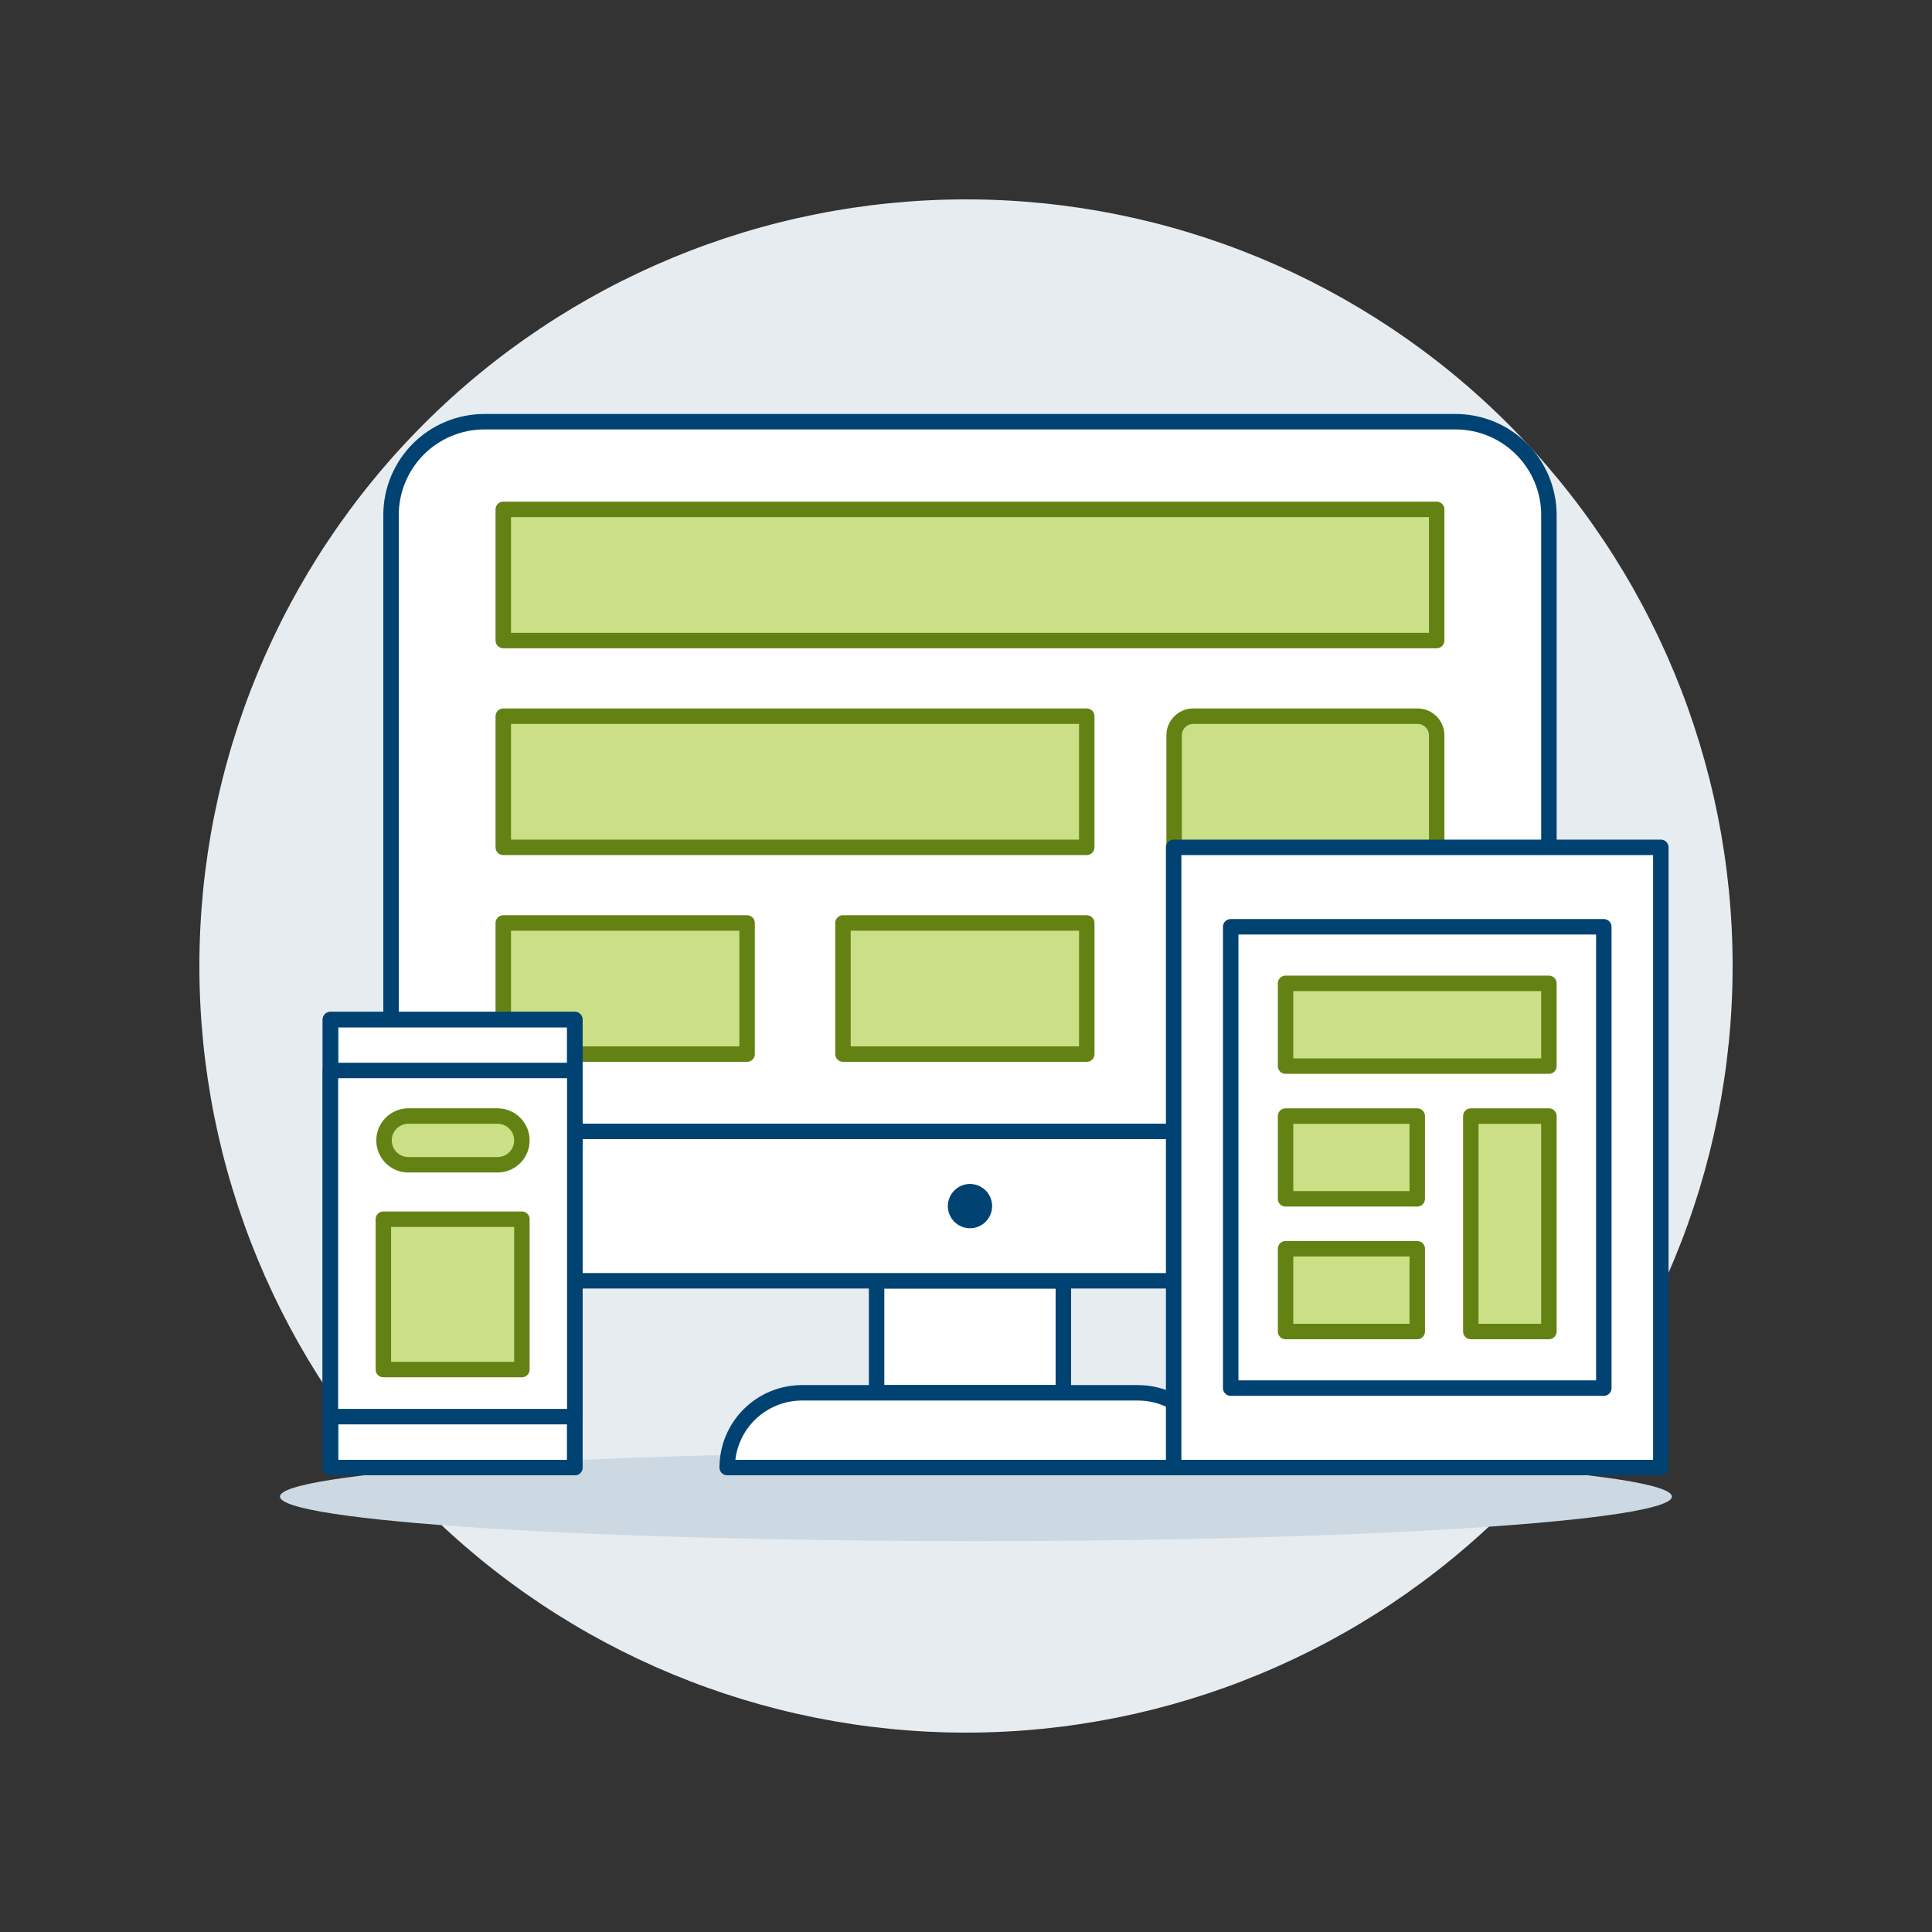 <?xml version="1.0" encoding="UTF-8"?>
<svg xmlns="http://www.w3.org/2000/svg" width="500" height="500" viewBox="0 0 500 500" fill="none">
  <rect x="0" y="0" width="500" height="500" fill="#333333" stroke="none"/>
  <g id="responsive-ui-1-1">
    <path id="Vector" d="M51.6 250C51.6 302.619 72.503 353.083 109.71 390.29C146.917 427.497 197.381 448.4 250 448.4C302.619 448.4 353.083 427.497 390.29 390.29C427.497 353.083 448.4 302.619 448.4 250C448.4 197.381 427.497 146.917 390.29 109.71C353.083 72.503 302.619 51.6 250 51.6C197.381 51.6 146.917 72.503 109.71 109.71C72.503 146.917 51.6 197.381 51.6 250Z" fill="#E7ECF1"></path>
    <path id="Vector_2" d="M72.452 387.313C72.452 390.372 91.428 393.307 125.207 395.47C158.985 397.634 204.799 398.85 252.569 398.85C300.339 398.85 346.153 397.634 379.931 395.47C413.71 393.307 432.687 390.372 432.687 387.313C432.687 384.253 413.71 381.318 379.931 379.155C346.153 376.991 300.339 375.776 252.569 375.776C204.799 375.776 158.985 376.991 125.207 379.155C91.428 381.318 72.452 384.253 72.452 387.313Z" fill="#CCD9E2"></path>
    <path id="Vector_3" d="M226.862 331.468H275.192V360.469H226.862V331.468Z" fill="white"></path>
    <path id="Vector_4" d="M226.862 331.468H275.192V360.469H226.862V331.468Z" stroke="#004272" stroke-width="4" stroke-linecap="round" stroke-linejoin="round"></path>
    <path id="Vector_5" d="M313.86 379.803H188.198C188.198 374.673 190.236 369.753 193.864 366.125C197.492 362.497 202.412 360.459 207.542 360.459H294.541C299.667 360.466 304.581 362.507 308.203 366.134C311.825 369.761 313.86 374.677 313.86 379.803Z" fill="white" stroke="#004272" stroke-width="4" stroke-linecap="round" stroke-linejoin="round"></path>
    <path id="Vector_6" d="M400.859 133.306C400.859 130.132 400.235 126.989 399.021 124.057C397.806 121.125 396.027 118.46 393.783 116.216C391.539 113.971 388.874 112.191 385.942 110.976C383.01 109.761 379.867 109.136 376.693 109.136H125.365C122.191 109.136 119.049 109.761 116.117 110.976C113.184 112.191 110.52 113.971 108.276 116.216C106.032 118.46 104.252 121.125 103.038 124.057C101.824 126.989 101.2 130.132 101.2 133.306V292.805H400.859V133.306Z" fill="white"></path>
    <path id="Vector_7" d="M400.859 133.306C400.859 130.132 400.235 126.989 399.021 124.057C397.806 121.125 396.027 118.46 393.783 116.216C391.539 113.971 388.874 112.191 385.942 110.976C383.01 109.761 379.867 109.136 376.693 109.136H125.365C122.191 109.136 119.049 109.761 116.117 110.976C113.184 112.191 110.52 113.971 108.276 116.216C106.032 118.46 104.252 121.125 103.038 124.057C101.824 126.989 101.2 130.132 101.2 133.306V292.805H400.859V133.306Z" stroke="#004272" stroke-width="4" stroke-linecap="round" stroke-linejoin="round"></path>
    <path id="Vector_8" d="M376.693 331.468C379.867 331.468 383.009 330.843 385.941 329.628C388.873 328.414 391.537 326.634 393.781 324.39C396.025 322.146 397.805 319.482 399.019 316.55C400.234 313.619 400.859 310.476 400.859 307.303V292.805H101.2V307.303C101.2 310.476 101.825 313.619 103.04 316.55C104.254 319.482 106.034 322.146 108.278 324.39C110.522 326.634 113.186 328.414 116.118 329.628C119.05 330.843 122.192 331.468 125.365 331.468H376.693Z" fill="white" stroke="#004272" stroke-width="4" stroke-linecap="round" stroke-linejoin="round"></path>
    <path id="Vector_9" d="M245.303 312.139C245.303 312.891 245.451 313.636 245.739 314.331C246.027 315.026 246.449 315.658 246.981 316.19C247.513 316.722 248.144 317.144 248.839 317.432C249.534 317.72 250.279 317.868 251.032 317.868C251.784 317.868 252.529 317.72 253.224 317.432C253.919 317.144 254.55 316.722 255.082 316.19C255.614 315.658 256.036 315.026 256.324 314.331C256.612 313.636 256.76 312.891 256.76 312.139C256.76 310.62 256.157 309.162 255.082 308.088C254.008 307.014 252.551 306.41 251.032 306.41C249.512 306.41 248.055 307.014 246.981 308.088C245.906 309.162 245.303 310.62 245.303 312.139Z" fill="#004272"></path>
    <path id="Vector_10" d="M130.246 131.828H371.812V165.769H130.246V131.828Z" fill="#CBDF86" stroke="#648213" stroke-width="4" stroke-linecap="round" stroke-linejoin="round"></path>
    <path id="Vector_11" d="M371.813 292.805H303.861V190.306C303.861 189.655 303.989 189.01 304.238 188.408C304.488 187.807 304.853 187.26 305.314 186.799C305.774 186.339 306.321 185.973 306.923 185.724C307.525 185.475 308.17 185.346 308.821 185.346H366.853C367.504 185.346 368.149 185.475 368.751 185.724C369.353 185.973 369.9 186.339 370.36 186.799C370.821 187.26 371.186 187.807 371.435 188.408C371.685 189.01 371.813 189.655 371.813 190.306V292.805Z" fill="#CBDF86" stroke="#648213" stroke-width="4" stroke-linecap="round" stroke-linejoin="round"></path>
    <path id="Vector_12" d="M130.246 185.346H281.253V219.288H130.246V185.346Z" fill="#CBDF86" stroke="#648213" stroke-width="4" stroke-linecap="round" stroke-linejoin="round"></path>
    <path id="Vector_13" d="M218.157 238.86H281.258V272.801H218.157V238.86Z" fill="#CBDF86" stroke="#648213" stroke-width="4" stroke-linecap="round" stroke-linejoin="round"></path>
    <path id="Vector_14" d="M130.246 238.86H193.347V272.801H130.246V238.86Z" fill="#CBDF86" stroke="#648213" stroke-width="4" stroke-linecap="round" stroke-linejoin="round"></path>
    <path id="Vector_15" d="M303.742 219.288H429.82V379.803H303.742V219.288Z" fill="white" stroke="#004272" stroke-width="4" stroke-linecap="round" stroke-linejoin="round"></path>
    <path id="Vector_16" d="M318.502 239.852H415.064V359.244H318.502V239.852Z" fill="white" stroke="#004272" stroke-width="4" stroke-linecap="round" stroke-linejoin="round"></path>
    <path id="Vector_17" d="M332.703 254.494H400.858V275.911H332.703V254.494Z" fill="#CBDF86" stroke="#648213" stroke-width="4" stroke-linecap="round" stroke-linejoin="round"></path>
    <path id="Vector_18" d="M380.646 288.837H400.858V344.597H380.646V288.837Z" fill="#CBDF86" stroke="#648213" stroke-width="4" stroke-linecap="round" stroke-linejoin="round"></path>
    <path id="Vector_19" d="M332.703 288.837H366.783V310.254H332.703V288.837Z" fill="#CBDF86" stroke="#648213" stroke-width="4" stroke-linecap="round" stroke-linejoin="round"></path>
    <path id="Vector_20" d="M332.703 323.18H366.783V344.597H332.703V323.18Z" fill="#CBDF86" stroke="#648213" stroke-width="4" stroke-linecap="round" stroke-linejoin="round"></path>
    <path id="Vector_21" d="M85.517 263.863H148.757V379.803H85.517V263.863Z" fill="white" stroke="#004272" stroke-width="4" stroke-linecap="round" stroke-linejoin="round"></path>
    <path id="Vector_22" d="M85.517 263.863H148.757V379.803H85.517V263.863Z" stroke="#004272" stroke-width="4" stroke-linecap="round" stroke-linejoin="round"></path>
    <path id="Vector_23" d="M85.517 277.037H148.757V366.624H85.517V277.037Z" fill="white"></path>
    <path id="Vector_24" d="M135.067 295.136C135.067 295.965 134.905 296.785 134.588 297.551C134.271 298.317 133.806 299.013 133.22 299.599C132.634 300.185 131.939 300.649 131.173 300.966C130.407 301.283 129.586 301.446 128.758 301.445H105.515C103.873 301.399 102.314 300.714 101.169 299.537C100.023 298.359 99.383 296.781 99.383 295.138C99.383 293.496 100.023 291.918 101.169 290.74C102.314 289.562 103.873 288.878 105.515 288.832H128.758C129.586 288.831 130.406 288.994 131.172 289.31C131.937 289.627 132.633 290.091 133.219 290.676C133.804 291.262 134.269 291.957 134.586 292.722C134.904 293.487 135.067 294.308 135.067 295.136Z" fill="#CBDF86" stroke="#648213" stroke-width="4" stroke-linecap="round" stroke-linejoin="round"></path>
    <path id="Vector_25" d="M99.211 315.527H135.067V354.443H99.211V315.527Z" fill="#CBDF86" stroke="#648213" stroke-width="4" stroke-linecap="round" stroke-linejoin="round"></path>
    <path id="Vector_26" d="M85.517 277.037H148.757V366.624H85.517V277.037Z" stroke="#004272" stroke-width="4" stroke-linecap="round" stroke-linejoin="round"></path>
  </g>
</svg>
